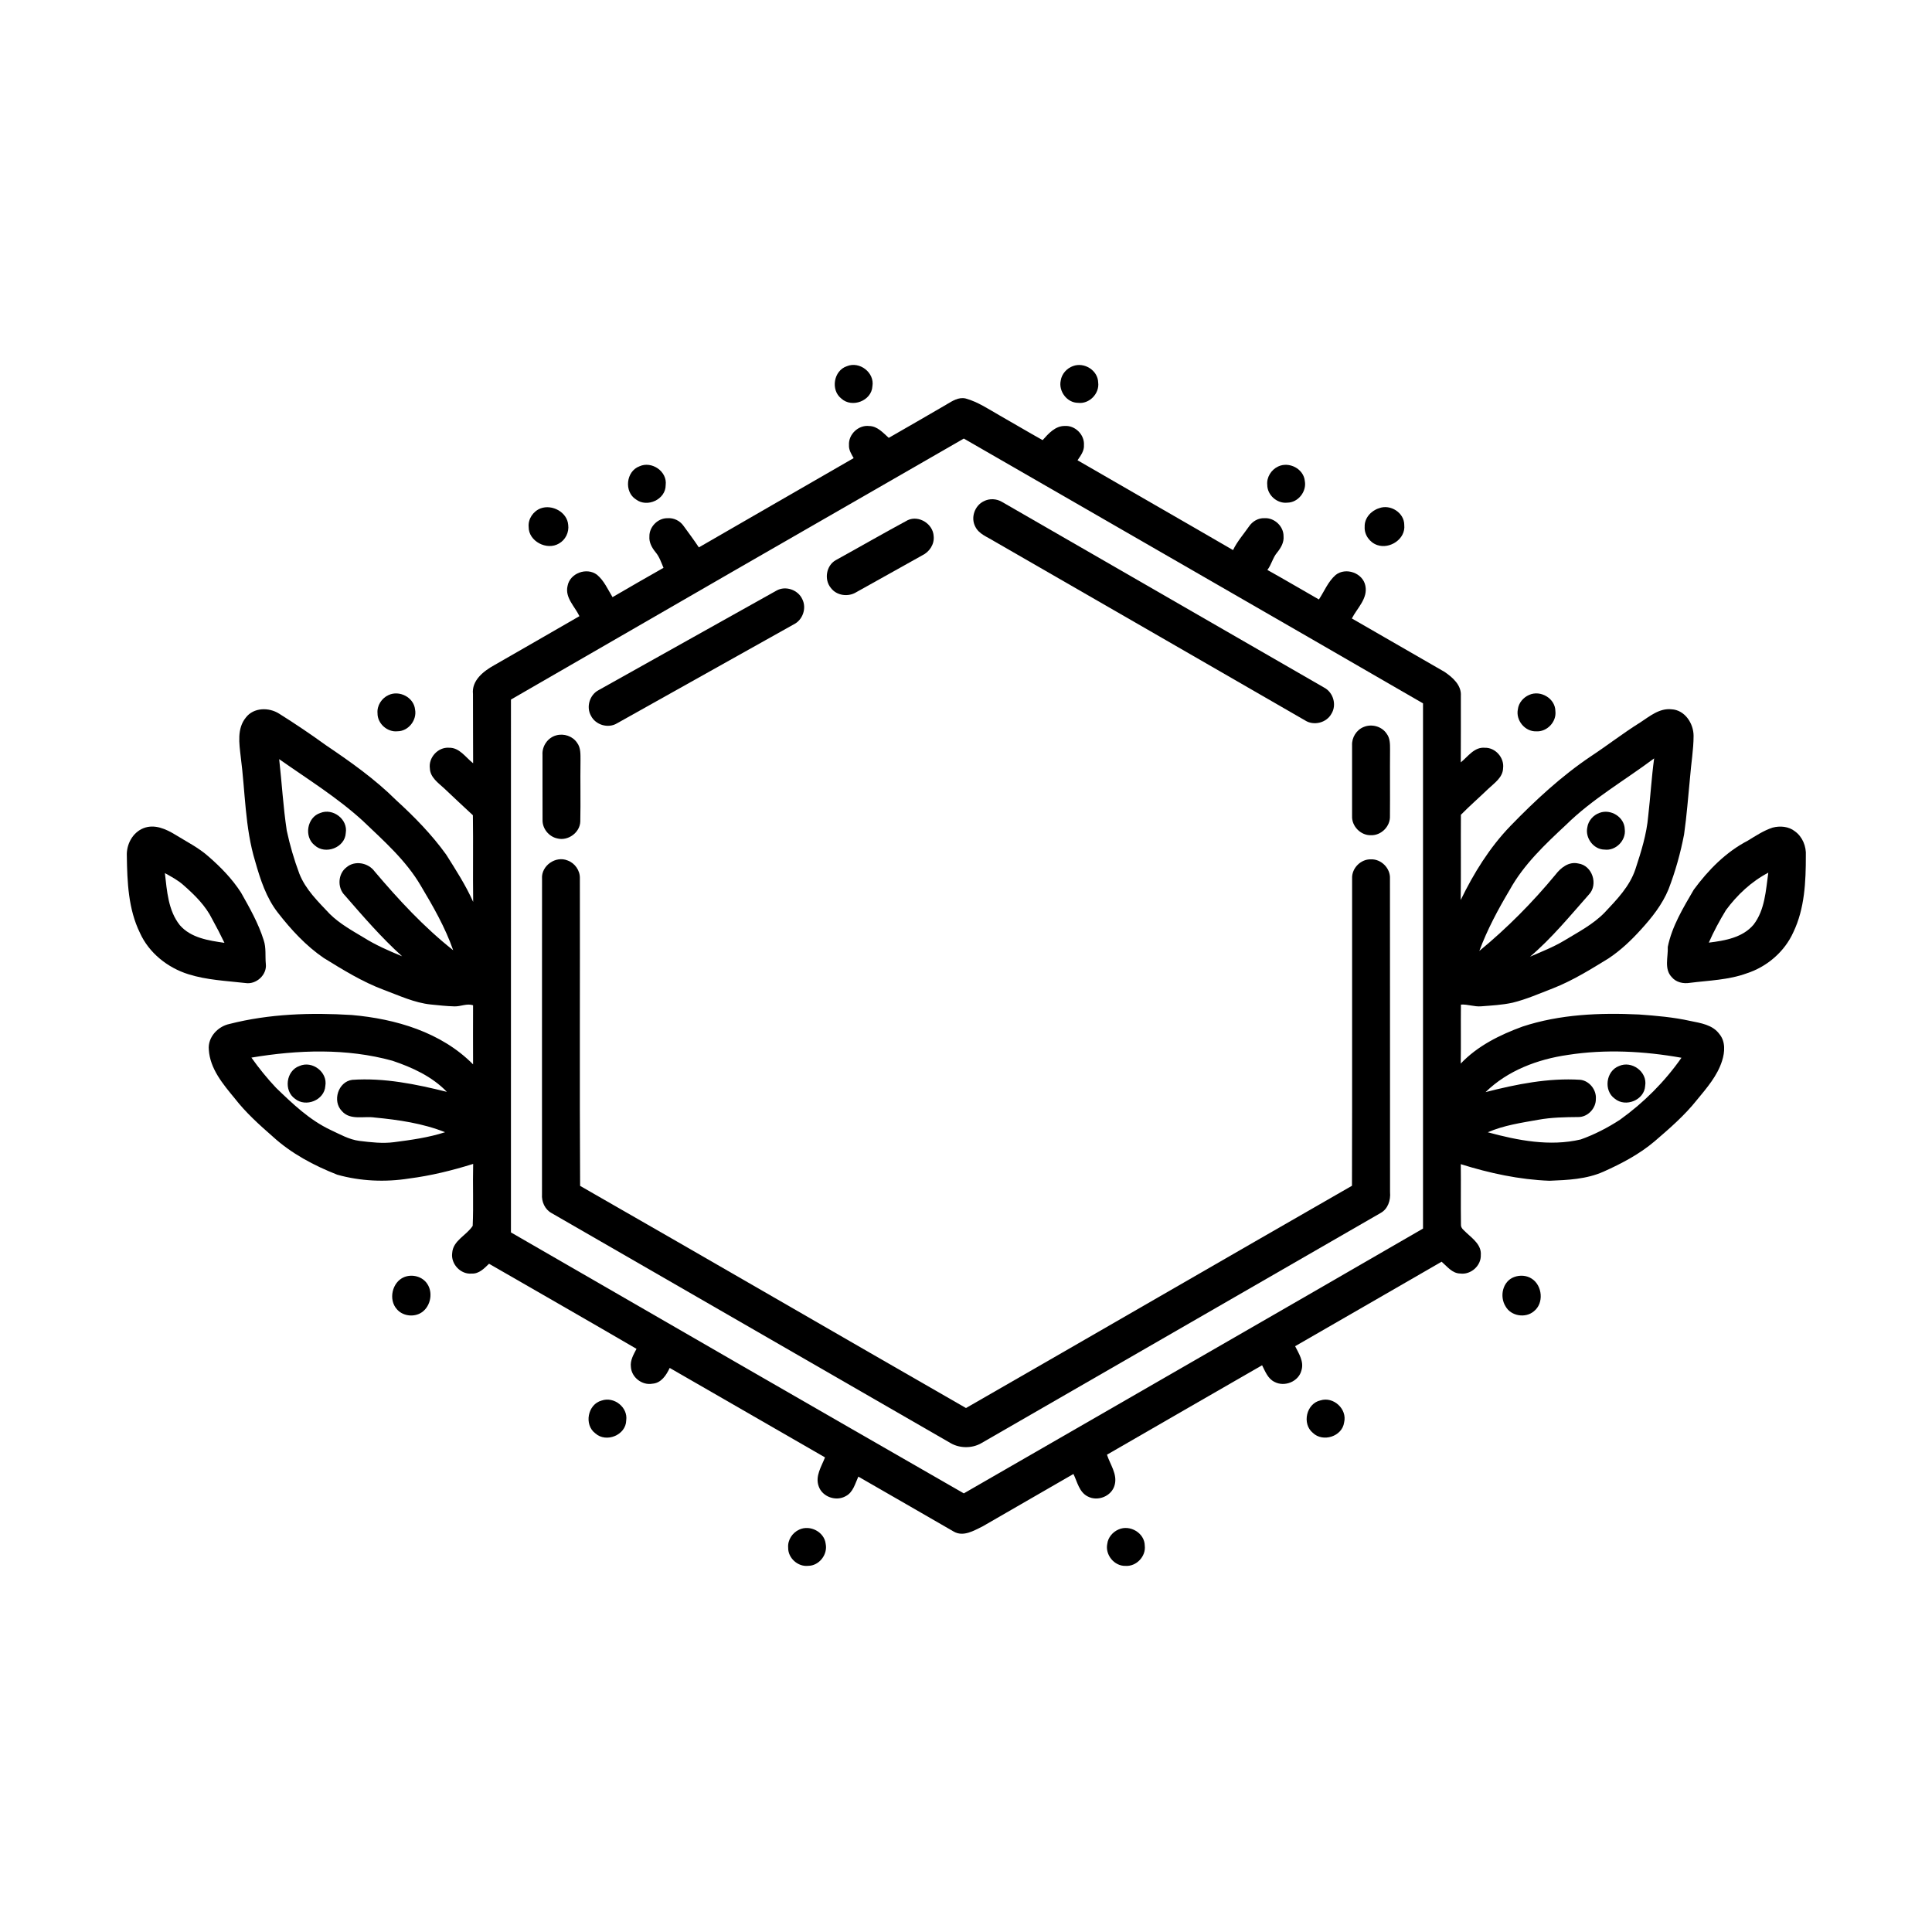 <?xml version="1.0" encoding="UTF-8"?>
<!-- Uploaded to: SVG Repo, www.svgrepo.com, Generator: SVG Repo Mixer Tools -->
<svg fill="#000000" width="800px" height="800px" version="1.1" viewBox="144 144 512 512" xmlns="http://www.w3.org/2000/svg">
 <g>
  <path d="m368.43 241.05c3.359-1.395 7.394 1.695 6.766 5.316-0.207 3.879-5.445 5.844-8.246 3.246-2.879-2.258-2.027-7.418 1.48-8.562z"/>
  <path d="m428.37 241.01c2.969-1.105 6.582 1.137 6.66 4.352 0.391 2.945-2.371 5.769-5.336 5.394-2.926-0.008-5.211-3.078-4.59-5.902 0.254-1.758 1.613-3.266 3.266-3.844z"/>
  <path d="m394.81 251.2c1.543-0.91 3.227-2.047 5.121-1.59 3.238 0.898 6.055 2.824 8.953 4.469 3.816 2.168 7.59 4.426 11.426 6.562 1.531-1.727 3.356-3.789 5.875-3.754 2.731-0.191 5.25 2.316 5.074 5.055 0.113 1.555-0.887 2.824-1.703 4.035 13.719 7.965 27.5 15.824 41.215 23.801 1.09-2.285 2.781-4.184 4.211-6.242 0.906-1.355 2.453-2.289 4.117-2.211 2.621-0.164 5.094 2.156 5.055 4.785 0.156 1.652-0.727 3.117-1.723 4.348-1.145 1.359-1.473 3.184-2.562 4.582 4.586 2.551 9.094 5.227 13.656 7.824 1.438-2.176 2.422-4.738 4.434-6.488 2.68-2.137 7.219-0.547 7.879 2.852 0.703 3.383-2.172 5.91-3.582 8.672 8.188 4.727 16.387 9.43 24.574 14.16 2.141 1.461 4.519 3.519 4.312 6.387 0.004 5.863 0.012 11.727-0.02 17.59 1.93-1.551 3.602-4.148 6.414-3.871 2.766-0.066 5.144 2.648 4.801 5.383-0.055 2.481-2.293 3.949-3.914 5.484-2.402 2.316-4.93 4.512-7.269 6.891-0.047 7.531 0.043 15.059-0.051 22.59 3.441-7.098 7.656-13.895 13.145-19.598 6.562-6.769 13.523-13.227 21.367-18.5 4.41-2.91 8.59-6.176 13.082-8.969 2.496-1.637 5.078-3.824 8.277-3.477 3.508 0.172 5.836 3.734 5.844 7.019-0.004 3.707-0.664 7.375-0.941 11.07-0.504 5.019-0.859 10.066-1.578 15.066-0.945 4.957-2.32 9.84-4.129 14.555-1.664 4.043-4.418 7.508-7.34 10.703-2.562 2.836-5.363 5.484-8.551 7.602-4.766 2.922-9.539 5.898-14.762 7.945-3.527 1.352-6.996 2.898-10.68 3.797-2.738 0.598-5.543 0.742-8.324 0.957-1.812 0.156-3.547-0.578-5.356-0.461-0.051 5.215 0.031 10.422-0.047 15.637 4.461-4.699 10.363-7.613 16.371-9.809 9.926-3.269 20.504-3.691 30.863-3.203 4.555 0.328 9.125 0.715 13.594 1.711 2.754 0.566 5.934 1.016 7.711 3.469 1.664 1.98 1.461 4.801 0.715 7.113-1.254 3.981-4.062 7.195-6.668 10.359-3.262 4.109-7.25 7.559-11.215 10.965-4.043 3.422-8.758 5.902-13.562 8.047-4.481 1.996-9.473 2.211-14.289 2.402-7.996-0.297-15.895-2.008-23.508-4.398 0.066 5.34-0.035 10.688 0.047 16.027-0.066 1.02 0.93 1.578 1.539 2.238 1.688 1.547 3.926 3.227 3.719 5.809 0.121 2.84-2.66 5.301-5.465 4.906-2.121-0.035-3.457-1.875-4.918-3.129-12.934 7.488-25.887 14.922-38.824 22.391 0.988 1.953 2.375 4.051 1.691 6.352-0.719 3.019-4.492 4.543-7.176 3.098-1.75-0.855-2.441-2.781-3.269-4.398-13.707 7.906-27.426 15.777-41.109 23.699 0.828 2.609 2.809 5.137 2.043 8.012-0.762 2.984-4.481 4.481-7.156 3.047-2.269-1.148-2.75-3.863-3.773-5.949-8.023 4.625-16.047 9.254-24.07 13.887-2.328 1.133-5.121 2.867-7.684 1.359-8.422-4.836-16.816-9.723-25.25-14.547-0.852 1.84-1.367 4.144-3.316 5.16-2.562 1.496-6.242 0.227-7.199-2.613-0.969-2.691 0.746-5.227 1.684-7.641-13.711-7.922-27.43-15.824-41.16-23.711-0.887 1.906-2.254 4.023-4.578 4.18-2.723 0.504-5.539-1.664-5.707-4.43-0.23-1.75 0.715-3.32 1.488-4.805-12.996-7.578-26.047-15.039-39.082-22.551-1.266 1.223-2.648 2.699-4.57 2.602-2.93 0.297-5.59-2.531-5.195-5.434 0.199-3.344 3.82-4.684 5.434-7.219 0.242-5.461-0.016-10.941 0.125-16.41-5.543 1.738-11.215 3.133-16.984 3.871-6.305 1-12.883 0.719-19.039-1.012-6.176-2.426-12.176-5.606-17.094-10.113-3.586-3.133-7.144-6.344-10.074-10.117-3.094-3.754-6.555-7.824-6.863-12.906-0.316-3.281 2.394-6.172 5.481-6.812 10.555-2.695 21.574-3.039 32.402-2.371 11.637 1.016 23.738 4.566 32.148 13.082-0.012-5.223-0.027-10.445 0-15.664-1.645-0.547-3.262 0.34-4.914 0.297-2.094-0.051-4.176-0.289-6.258-0.496-4.418-0.453-8.469-2.398-12.586-3.922-5.617-2.106-10.73-5.273-15.812-8.406-4.731-3.231-8.656-7.5-12.152-11.996-3.102-3.965-4.66-8.824-6.019-13.598-2.746-9.008-2.617-18.52-3.84-27.781-0.395-3.457-1.027-7.441 1.371-10.352 2.055-2.695 6.102-2.746 8.801-1.031 4.207 2.637 8.328 5.414 12.348 8.328 6.555 4.422 13.059 9.016 18.684 14.613 4.824 4.398 9.418 9.094 13.238 14.402 2.57 4.07 5.195 8.137 7.164 12.547-0.105-7.656 0.039-15.309-0.074-22.961-2.547-2.363-5.09-4.731-7.606-7.125-1.586-1.461-3.715-2.91-3.797-5.293-0.406-2.867 2.168-5.688 5.07-5.473 2.793-0.074 4.41 2.574 6.394 4.113-0.047-6.113-0.004-12.219-0.039-18.328-0.398-3.613 2.809-6.094 5.613-7.648 7.547-4.309 15.062-8.672 22.598-13.004-1.223-2.59-3.887-4.887-3.144-8.02 0.617-3.379 5.07-5.008 7.789-2.965 1.887 1.562 2.875 3.894 4.129 5.945 4.488-2.613 8.988-5.215 13.508-7.773-0.605-1.41-1.082-2.91-2.082-4.109-0.973-1.184-1.785-2.617-1.656-4.207-0.059-2.551 2.246-4.879 4.801-4.832 1.664-0.133 3.305 0.676 4.254 2.043 1.371 1.883 2.766 3.75 4.051 5.691 13.664-7.91 27.355-15.766 41.023-23.66-0.609-1.062-1.32-2.172-1.238-3.453-0.184-2.836 2.523-5.398 5.352-5.051 2.176 0.023 3.68 1.805 5.188 3.133 5.109-2.922 10.203-5.875 15.289-8.832m-115.41 78.188c0.004 47.074 0.008 94.141-0.004 141.21 39.977 23.102 79.977 46.172 120.02 69.16 40.562-23.398 81.164-46.719 121.69-70.172-0.02-46.398-0.02-92.789 0-139.19-40.527-23.453-81.129-46.777-121.69-70.172-40.043 22.996-80.035 46.059-120.01 69.16m-61.43 15.797c0.711 6.305 1.059 12.652 2.008 18.93 0.828 3.875 1.945 7.703 3.336 11.418 1.664 4.242 5.008 7.43 8.062 10.68 2.598 2.562 5.809 4.348 8.918 6.207 3.227 2.035 6.738 3.562 10.262 5.016-5.508-4.961-10.352-10.594-15.211-16.176-2.008-1.996-1.824-5.691 0.461-7.41 2.199-1.895 5.773-1.215 7.441 1.074 6.367 7.512 13.086 14.785 20.836 20.902-2.106-6.043-5.316-11.625-8.586-17.102-3.934-6.734-9.867-11.934-15.445-17.266-6.777-6.176-14.605-11.012-22.082-16.273m341.07 17.371c-5.574 5.199-11.242 10.527-14.965 17.266-3.086 5.188-5.953 10.527-8.055 16.195 7.371-6.062 14.102-12.863 20.184-20.219 1.414-1.855 3.555-3.551 6.055-2.957 3.719 0.508 5.359 5.602 2.769 8.262-4.996 5.644-9.805 11.531-15.566 16.43 3.055-1.324 6.172-2.539 9.039-4.254 3.711-2.254 7.652-4.285 10.719-7.43 3.215-3.422 6.648-6.926 8.16-11.488 1.516-4.602 2.992-9.285 3.402-14.141 0.586-5.074 0.879-10.176 1.566-15.238-7.781 5.832-16.336 10.715-23.309 17.574m-348.43 61.723c1.988 2.801 4.16 5.488 6.519 7.992 4.379 4.227 8.871 8.543 14.441 11.168 2.477 1.145 4.914 2.566 7.668 2.914 3.031 0.367 6.109 0.738 9.156 0.34 4.562-0.59 9.148-1.223 13.543-2.644-5.922-2.352-12.324-3.285-18.633-3.887-2.894-0.445-6.512 0.824-8.715-1.715-2.594-2.625-1.008-7.773 2.723-8.273 8.492-0.59 16.895 1.148 25.098 3.18-3.918-4.074-9.16-6.473-14.438-8.246-12.16-3.352-25.031-2.894-37.363-0.828m348.86-0.711c-7.969 1.141-15.953 4.137-21.789 9.852 8.184-2.09 16.59-3.793 25.082-3.262 2.422 0.254 4.348 2.676 4.141 5.102 0.039 2.473-2.16 4.805-4.66 4.769-3.551 0.031-7.121 0.09-10.621 0.727-4.516 0.805-9.125 1.469-13.355 3.312 7.961 2.164 16.438 3.82 24.621 1.902 3.664-1.301 7.152-3.109 10.41-5.227 6.297-4.512 11.848-10.07 16.297-16.422-9.914-1.762-20.145-2.312-30.125-0.754z"/>
  <path d="m313.43 267.59c3.258-1.523 7.461 1.336 6.981 4.969 0.023 3.801-4.91 6.062-7.879 3.793-3.191-2.016-2.644-7.434 0.898-8.762z"/>
  <path d="m482.71 267.63c2.894-1.391 6.777 0.59 7.082 3.848 0.523 2.793-1.781 5.711-4.637 5.731-2.684 0.312-5.32-2-5.316-4.707-0.211-2.035 1.051-4.016 2.871-4.871z"/>
  <path d="m404.72 276.83c1.527-0.797 3.418-0.676 4.879 0.211 28.441 16.402 56.883 32.793 85.328 49.188 2.414 1.27 3.371 4.594 1.918 6.922-1.316 2.418-4.699 3.258-7 1.758-27.488-15.852-54.98-31.711-82.484-47.539-1.738-1.094-3.953-1.84-4.902-3.809-1.27-2.379-0.156-5.586 2.262-6.731z"/>
  <path d="m287.26 278.73c3.062-1.148 7.059 0.996 7.32 4.367 0.266 1.965-0.73 3.996-2.465 4.953-3.195 1.906-8.066-0.605-8.016-4.418-0.188-2.117 1.215-4.152 3.16-4.902z"/>
  <path d="m509.45 278.69c3.008-1.16 6.723 1.176 6.695 4.461 0.395 3.684-3.84 6.457-7.168 5.293-1.988-0.68-3.465-2.719-3.324-4.848-0.086-2.289 1.691-4.254 3.797-4.906z"/>
  <path d="m384.56 281.85c2.969-1.383 6.723 1.008 6.871 4.246 0.23 2.144-1.129 4.172-3.027 5.078-5.836 3.231-11.629 6.539-17.469 9.758-2.144 1.34-5.223 0.938-6.758-1.133-1.82-2.195-1.227-5.918 1.285-7.336 6.375-3.516 12.688-7.16 19.098-10.613z"/>
  <path d="m349.79 300.51c2.391-1.363 5.711-0.203 6.832 2.289 1.199 2.383 0.105 5.535-2.305 6.684-15.609 8.723-31.199 17.484-46.812 26.211-2.34 1.418-5.668 0.43-6.887-2-1.34-2.356-0.344-5.613 2.074-6.832 15.707-8.766 31.383-17.594 47.098-26.352z"/>
  <path d="m246.97 328.2c2.867-1.355 6.684 0.602 7.023 3.805 0.562 2.812-1.754 5.789-4.652 5.789-2.695 0.301-5.328-2.047-5.293-4.766-0.184-2.035 1.086-4 2.922-4.828z"/>
  <path d="m549.24 328.16c3.008-1.371 6.938 0.934 6.953 4.297 0.348 2.832-2.227 5.539-5.07 5.352-2.996 0.117-5.484-2.938-4.867-5.856 0.199-1.688 1.449-3.137 2.984-3.793z"/>
  <path d="m505.39 336.66c2.117-0.891 4.793-0.172 6.074 1.758 0.91 1.172 0.914 2.719 0.914 4.141-0.051 5.894 0.023 11.789-0.027 17.684 0.133 2.731-2.316 5.203-5.051 5.098-2.711 0.07-5.125-2.398-4.984-5.106-0.02-6.238 0.012-12.48 0-18.719-0.105-2.055 1.156-4.094 3.074-4.856z"/>
  <path d="m291.4 338.88c2.012-0.57 4.332 0.191 5.512 1.934 1.047 1.359 0.91 3.16 0.926 4.777-0.086 5.379 0.066 10.758-0.055 16.137-0.105 2.941-3.281 5.215-6.106 4.461-2.242-0.473-3.981-2.633-3.898-4.938-0.031-5.731 0.008-11.465-0.012-17.195-0.16-2.305 1.387-4.582 3.633-5.176z"/>
  <path d="m228.89 359.44c3.352-1.367 7.359 1.695 6.742 5.309-0.188 3.887-5.441 5.863-8.242 3.262-2.894-2.262-2.027-7.449 1.5-8.57z"/>
  <path d="m567.91 359.41c2.965-1.113 6.582 1.125 6.668 4.34 0.395 2.961-2.383 5.785-5.348 5.402-2.934-0.023-5.207-3.102-4.57-5.922 0.25-1.746 1.605-3.246 3.25-3.82z"/>
  <path d="m182.02 363.48c2.918-1.156 5.945 0.203 8.438 1.727 2.984 1.852 6.176 3.43 8.816 5.789 3.231 2.809 6.262 5.922 8.59 9.535 2.285 4.051 4.609 8.137 6.008 12.594 0.703 2.047 0.367 4.234 0.574 6.348 0.332 2.894-2.574 5.504-5.41 5.039-5.074-0.578-10.25-0.789-15.145-2.34-5.492-1.727-10.426-5.648-12.809-10.949-3.09-6.297-3.371-13.504-3.473-20.391-0.141-3.035 1.508-6.199 4.41-7.352m5.676 11.902c0.555 4.734 0.859 9.906 3.957 13.793 2.934 3.391 7.637 4.082 11.828 4.688-1.016-2.121-2.094-4.207-3.234-6.262-1.746-3.559-4.625-6.394-7.566-8.98-1.477-1.344-3.254-2.269-4.984-3.238z"/>
  <path d="m613.75 363.33c1.973-0.523 4.277-0.332 5.914 0.973 2.027 1.449 3.051 4.019 2.902 6.473 0.008 6.844-0.297 13.984-3.309 20.262-2.309 5.156-6.973 9.16-12.324 10.895-4.82 1.773-10.023 1.891-15.074 2.527-1.754 0.293-3.688-0.109-4.852-1.535-2.051-2.152-0.902-5.34-1.031-7.977 1.113-5.492 4.106-10.379 6.887-15.168 3.824-5.195 8.508-9.98 14.281-12.973 2.129-1.289 4.223-2.703 6.606-3.477m-12.359 21.863c-1.68 2.773-3.238 5.633-4.539 8.613 4.238-0.516 8.969-1.32 11.871-4.777 3.012-3.926 3.234-9.055 3.894-13.758-4.481 2.34-8.242 5.879-11.227 9.922z"/>
  <path d="m287.64 376.82c-0.207-3.41 3.621-6.09 6.769-4.789 1.945 0.691 3.332 2.676 3.262 4.75 0.051 27.16-0.086 54.328 0.066 81.488 34.133 19.543 68.145 39.297 102.26 58.875 34.117-19.594 68.16-39.328 102.29-58.906 0.082-27.145 0.008-54.297 0.035-81.441-0.129-2.691 2.273-5.129 4.961-5.066 2.734-0.117 5.199 2.348 5.07 5.086 0.035 27.707-0.008 55.414 0.023 83.121 0.191 2.129-0.551 4.469-2.535 5.535-35.266 20.332-70.551 40.652-105.81 60.996-2.406 1.387-5.656 1.379-8.059 0-35.258-20.34-70.527-40.656-105.79-60.984-1.797-0.98-2.695-3.035-2.547-5.023 0.012-27.883-0.02-55.762 0.012-83.641z"/>
  <path d="m223.35 426.5c3.387-1.512 7.539 1.625 6.863 5.309-0.242 3.742-5.168 5.719-8.027 3.383-3.066-2.133-2.383-7.465 1.164-8.691z"/>
  <path d="m573.03 426.52c3.375-1.551 7.598 1.523 6.957 5.234-0.195 3.789-5.203 5.801-8.055 3.406-3.019-2.129-2.348-7.324 1.098-8.641z"/>
  <path d="m251.07 482.46c2.176-0.891 4.93-0.188 6.207 1.855 1.629 2.504 0.703 6.391-2.008 7.766-1.984 1-4.641 0.586-6.102-1.133-2.285-2.535-1.258-7.164 1.902-8.488z"/>
  <path d="m545.28 482.42c1.492-0.551 3.285-0.457 4.633 0.434 2.859 1.805 3.301 6.555 0.562 8.664-2.227 1.887-6.062 1.262-7.488-1.32-1.652-2.629-0.781-6.664 2.293-7.777z"/>
  <path d="m303.45 515.16c3.273-1.141 7.012 1.797 6.504 5.258-0.07 3.906-5.312 6.016-8.168 3.453-3.082-2.277-2.051-7.738 1.664-8.711z"/>
  <path d="m493.93 515.12c3.449-1.098 7.148 2.289 6.277 5.836-0.508 3.738-5.644 5.356-8.305 2.754-2.922-2.406-1.707-7.766 2.027-8.59z"/>
  <path d="m355.81 549.36c2.856-1.336 6.656 0.598 7.008 3.793 0.574 2.82-1.746 5.809-4.652 5.809-2.707 0.305-5.348-2.07-5.293-4.797-0.176-2.035 1.109-3.984 2.938-4.805z"/>
  <path d="m440.44 549.32c3.004-1.348 6.914 0.945 6.934 4.297 0.352 2.836-2.227 5.551-5.078 5.356-2.988 0.113-5.473-2.934-4.856-5.844 0.195-1.699 1.457-3.16 3-3.809z"/>
 </g>
</svg>